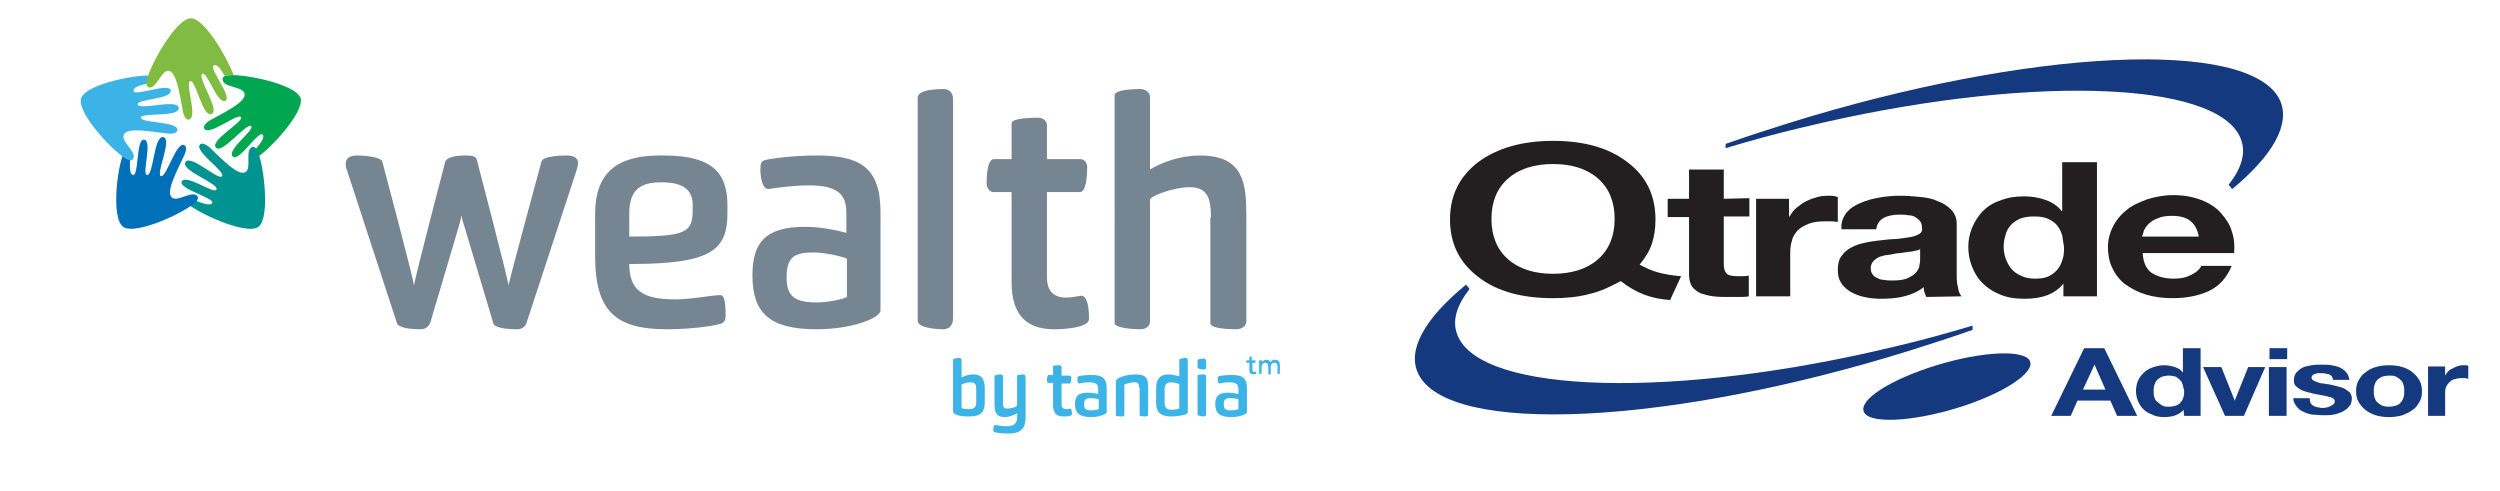 <?xml version="1.0" encoding="utf-8"?>
<!-- Generator: Adobe Illustrator 23.0.3, SVG Export Plug-In . SVG Version: 6.00 Build 0)  -->
<svg version="1.1" id="Layer_1" xmlns="http://www.w3.org/2000/svg" xmlns:xlink="http://www.w3.org/1999/xlink" x="0px" y="0px"
	 viewBox="0 0 410 80.6" style="enable-background:new 0 0 410 80.6;" xml:space="preserve">
<style type="text/css">
	.st0{fill:#00A750;}
	.st1{fill:#00938F;}
	.st2{fill:#0071B8;}
	.st3{fill:#3BB3E7;}
	.st4{fill:#80BC41;}
	.st5{fill:#768592;}
	.st6{fill-rule:evenodd;clip-rule:evenodd;fill:#15397F;}
	.st7{fill-rule:evenodd;clip-rule:evenodd;fill:#231F20;}
	.st8{fill:#231F20;}
	.st9{fill:#15397F;}
</style>
<path class="st0" d="M49.3,16.1c-0.8-2.4-10.1-4.2-12.2-3.7c-0.2,0-0.6,0.2-0.6,0.6c0,1.4,3.2,1.1,3.6,2.3c0.4,1.4-3.3,3.1-5.6,4.4
	c0,0-1.3,0.7-1,1.4c0.7,1.3,5.5-2.6,6-1.9c0.6,0.7-5.1,3.8-4.1,5s5.1-4.2,5.8-3.5c0.6,0.6-4.2,4-3,5c1,0.9,4.2-4.4,4.9-3.6
	c0.3,0.4-0.2,1.2-0.9,2c-0.7,0.9-1.6,1.7-1.2,2.1c0.2,0.2,0.5,0,0.5,0C43.5,25.4,50,18.5,49.3,16.1"/>
<path class="st1" d="M42.4,37.2c2-1.5,0.8-10.9-0.3-12.7c-0.1-0.1-0.3-0.5-0.7-0.4c-1.3,0.4-0.1,3.4-1.1,4.1c-1.2,0.8-4-2.2-5.9-4
	c0,0-1.1-1-1.6-0.5c-1,1.1,4.2,4.4,3.6,5.2c-0.5,0.8-5.2-3.7-6-2.3c-0.8,1.4,5.6,3.5,5.1,4.5c-0.4,0.8-5.1-2.7-5.7-1.3
	c-0.5,1.2,5.5,2.7,5,3.5c-0.2,0.4-1.2,0.2-2.2-0.2c-1.1-0.4-2.1-1-2.4-0.5c-0.1,0.2,0.2,0.5,0.2,0.5C31.7,34.6,40.3,38.7,42.4,37.2"
	/>
<path class="st2" d="M20.2,37.2c2,1.5,10.7-2.6,12-4.2c0.1-0.1,0.4-0.5,0.2-0.8c-0.8-1.1-3.3,1-4.2,0.2c-1.1-0.9,0.9-4.5,2-6.9
	c0,0,0.7-1.4,0-1.7c-1.3-0.6-2.9,5.3-3.8,5.1c-0.9-0.3,1.9-6.1,0.4-6.4c-1.6-0.4-1.6,6.4-2.7,6.2c-0.9-0.1,1-5.7-0.5-5.8
	c-1.3-0.1-0.8,6-1.8,5.8c-0.5-0.1-0.5-1.1-0.5-2.1c0.1-1.1,0.3-2.3-0.3-2.4c-0.2,0-0.4,0.3-0.4,0.3C19.3,26.3,18.1,35.7,20.2,37.2"
	/>
<path class="st3" d="M13.3,16.1c-0.8,2.4,5.7,9.3,7.7,10.1c0.2,0.1,0.6,0.2,0.8-0.1c0.8-1.1-2-2.8-1.5-4c0.5-1.3,4.5-0.5,7.2-0.2
	c0,0,1.5,0.2,1.6-0.6c0.1-1.4-6-1.1-6-2s6.4,0,6.2-1.6c-0.1-1.6-6.6,0.5-6.7-0.6c-0.1-0.9,5.7-0.8,5.4-2.3c-0.3-1.3-6,1.1-6.1,0.1
	c-0.1-0.5,0.9-0.9,1.9-1.1c1.1-0.3,2.3-0.4,2.2-1c0-0.2-0.4-0.3-0.4-0.3C23.4,11.9,14.1,13.7,13.3,16.1"/>
<path class="st4" d="M31.2,13.3c0.9-0.3,2,6,3.5,5.4s-2.5-6.1-1.5-6.6c0.8-0.4,2.5,5.2,3.8,4.4c1.1-0.7-2.9-5.4-1.9-5.8
	c0.5-0.2,1.1,0.6,1.6,1.5c0.1,0.1,0.1,0.2,0.2,0.3c0.1,0,0.1,0,0.2-0.1c0.3-0.1,0.7-0.1,1.2-0.1c-1.1-3-4.8-9.3-7-9.3l0,0
	c-2.5,0-7.1,8.4-7.3,10.5c0,0.2,0,0.6,0.3,0.8c1.3,0.5,2.1-2.7,3.3-2.7c1.4,0.1,1.9,4.1,2.4,6.7c0,0,0.3,1.5,1,1.3
	C32.5,19.3,30.3,13.6,31.2,13.3"/>
<path class="st5" d="M88.8,26.5c0.2-0.9,3.1-1,4.1-1c0.9,0,1.9,0.2,1.9,1.3c0,0.2-0.1,0.6-0.2,1l-8.2,25c-0.2,0.7-0.7,1.2-1.6,1.2
	c-1.1,0-3.7-0.1-3.9-1L76,36.6c-0.2-0.4-0.2-0.9-0.3-1.3c-0.1,0.4-0.2,0.9-0.3,1.3l-4.8,16.2C70.4,53.5,69.8,54,69,54
	c-1.1,0-3.6-0.1-3.9-1l-8.2-25.1c-0.2-0.4-0.2-0.7-0.2-1c0-1,0.7-1.4,1.9-1.4c0.9,0,3.9,0.2,4.1,1c0,0,5.1,19.2,5.2,20.3
	C68,45.7,73,26.6,73,26.6c0.3-1,2.2-1.1,3.4-1.1c0.9,0,1.7,0.1,1.8,0.7c0,0,5.1,19.5,5.2,20.6C83.6,45.6,88.8,26.5,88.8,26.5z"/>
<path class="st5" d="M109.4,54c-8.3,0-11.8-2.8-11.8-12v-6.9c0-6.6,3.4-9.6,10.6-9.6h0.7c8.1,0,10.4,3,10.4,8.2V35
	c0,6.2-2.9,8.3-16.1,8.3c0,4.3,2.2,5.8,7.5,5.8c2.8,0,6-0.7,7.4-0.7c0.5,0,0.9,0.4,0.9,3.4c0,0.7-0.2,1.1-0.8,1.3
	C116,53.7,112.1,54,109.4,54z M113.6,33.6c0-2.5-1.6-3.7-5.1-3.7c-3,0-5.3,0.8-5.3,5.1v3.8c9.2,0,10.4-0.6,10.4-4.3V33.6z"/>
<path class="st5" d="M144.4,50.9c0,1.2-4.5,3.1-10.5,3.1c-7.7,0-10.5-2.7-10.5-8.8c0-5.1,1.8-8,8.6-8c2.4,0,5.1,0.5,6.8,1v-3.3
	c0-3.1-1.5-4.5-6.2-4.5c-2.3,0-5.3,0.4-6.6,0.6c-1.1,0-1.3-2.4-1.3-3.2c0-1.1,0.2-1.3,0.6-1.5c1-0.3,4.8-0.8,8.6-0.8
	c7,0,10.5,1.8,10.5,9.3V50.9z M138.8,42.4c-0.5-0.3-3.5-1-5.4-1c-3.2,0-4.4,0.8-4.4,4.1c0,3.1,1.3,4.1,5,4.1c1.7,0,4.2-0.5,4.9-0.9
	v-6.3H138.8z"/>
<path class="st5" d="M171.7,31.5v14c0,2.3,1.2,3.3,3.1,3.3c1,0,1.7-0.2,2.5-0.3c1,0,1.3,1.8,1.3,3.8c0,1.4-3.8,1.7-5.7,1.7
	c-3.9,0-7-1.7-7-7.7V31.5h-3c-0.6,0-1.1-0.7-1.1-1.4c0-1.1,0.1-4,1.2-4h2.9v-5.9c0-0.8,3.1-0.9,4.3-0.9c0.8,0,1.5,0.5,1.5,1.2v5.6
	h5.5c0.7,0,1.1,0.7,1.1,1.3c0,1.1-0.1,4.1-1.2,4.1L171.7,31.5L171.7,31.5z"/>
<path class="st5" d="M198.6,35.7c0-3.4-0.7-5-3.5-5c-2.6,0-6.3,1.4-6.5,2v20c0,0.9-0.8,1.3-1.6,1.3c-1.1,0-4.2-0.2-4.2-1V15.6
	c0-0.9,3.2-1,4.2-1c0.8,0,1.6,0.5,1.6,1.3v11.9c2-1.2,5-2.3,8.2-2.3c7.1,0,7.6,4.5,7.6,9.8v17.4c0,0.9-0.9,1.3-1.7,1.3
	c-1.1,0-4.2-0.1-4.2-1V35.7H198.6z"/>
<path class="st5" d="M154.7,14.6c-1,0-4.2,0.1-4.2,1.4v36.6c0,1.2,3.1,1.4,4.2,1.4c0.8,0,1.6-0.5,1.6-1.8V16.3
	C156.3,15.1,155.6,14.6,154.7,14.6"/>
<path class="st3" d="M157.7,61.9c0.6-0.3,1.2-0.5,1.9-0.5c1.7,0,1.9,1.2,1.9,2.4V66c0,1.4-0.5,2.3-2.5,2.3c-0.6,0-1.7,0-2.4-0.4
	c-0.2-0.1-0.3-0.2-0.3-0.5V59c0-0.2,0.8-0.3,1-0.3s0.4,0.1,0.4,0.4V61.9z M157.7,66.9c0,0.1,0.7,0.2,1.2,0.2c1.1,0,1.2-0.6,1.2-1.1
	v-2.2c0-0.6-0.1-1.1-0.9-1.1c-0.6,0-1.5,0.3-1.5,0.4L157.7,66.9L157.7,66.9z"/>
<path class="st3" d="M167.8,61.4c0.4,0,0.4,0.4,0.4,0.7v6.3c0,1.7-0.6,2.7-2.8,2.7c-1,0-1.9-0.1-2.2-0.2c-0.2-0.1-0.3-0.1-0.3-0.4
	c0-0.7,0.2-0.8,0.3-0.8c0.1,0,1,0.2,1.9,0.2c0.8,0,1.7-0.2,1.7-1.4v-0.7c-0.6,0.3-1.3,0.6-2,0.6c-1.5,0-1.7-0.9-1.7-2.2v-4.5
	c0-0.2,0.7-0.3,1-0.3c0.2,0,0.4,0.1,0.4,0.3v4.4c0,0.8,0.2,0.9,0.7,0.9c0.7,0,1.6-0.3,1.6-0.5v-4.9
	C166.8,61.5,167.6,61.4,167.8,61.4z"/>
<path class="st3" d="M174.1,62.9v3.4c0,0.6,0.3,0.8,0.8,0.8c0.2,0,0.4,0,0.6-0.1c0.2,0,0.3,0.4,0.3,0.9c0,0.4-0.9,0.4-1.4,0.4
	c-1,0-1.7-0.4-1.7-1.9v-3.6H172c-0.2,0-0.3-0.2-0.3-0.3c0-0.3,0-1,0.3-1h0.7v-1.4c0-0.2,0.8-0.2,1-0.2s0.4,0.1,0.4,0.3v1.4h1.3
	c0.2,0,0.3,0.2,0.3,0.3c0,0.3,0,1-0.3,1L174.1,62.9L174.1,62.9z"/>
<path class="st3" d="M181.5,67.6c0,0.3-1.1,0.8-2.6,0.8c-1.9,0-2.6-0.7-2.6-2.1c0-1.2,0.4-1.9,2.1-1.9c0.6,0,1.2,0.1,1.7,0.2v-0.8
	c0-0.8-0.4-1.1-1.5-1.1c-0.6,0-1.3,0.1-1.6,0.2c-0.3,0-0.3-0.6-0.3-0.8c0-0.3,0-0.3,0.2-0.4c0.3-0.1,1.2-0.2,2.1-0.2
	c1.7,0,2.5,0.4,2.5,2.3L181.5,67.6L181.5,67.6z M180.2,65.5c-0.1-0.1-0.8-0.2-1.3-0.2c-0.8,0-1.1,0.2-1.1,1s0.3,1,1.2,1
	c0.4,0,1-0.1,1.2-0.2L180.2,65.5L180.2,65.5z"/>
<path class="st3" d="M186.8,63.6c0-0.6-0.1-0.9-0.8-0.9c-0.6,0-1.6,0.3-1.6,0.4V68c0,0.2-0.2,0.3-0.4,0.3c-0.3,0-1,0-1-0.2v-5.6
	c0-0.5,1.6-1.1,3.3-1.1c1.7,0,2,0.7,2,2.2V68c0,0.2-0.2,0.3-0.4,0.3c-0.3,0-1,0-1-0.2v-4.5H186.8z"/>
<path class="st3" d="M194.8,67.4c0,0.3,0,0.4-0.2,0.5c-0.4,0.2-1.6,0.4-2.5,0.4c-2.2,0-2.5-1.1-2.5-2.4v-2.1c0-1.2,0.3-2.4,2-2.4
	c0.6,0,1.3,0.2,1.8,0.3V59c0-0.2,0.8-0.3,1-0.3s0.4,0.1,0.4,0.4L194.8,67.4L194.8,67.4z M193.4,63c-0.2-0.1-0.8-0.3-1.3-0.3
	c-1,0-1.1,0.6-1.1,1.3v1.9c0,0.7,0.1,1.3,1.1,1.3c0.4,0,1.1-0.1,1.3-0.2V63z"/>
<path class="st3" d="M204.5,67.6c0,0.3-1.1,0.8-2.6,0.8c-1.9,0-2.6-0.7-2.6-2.1c0-1.2,0.4-1.9,2.1-1.9c0.6,0,1.2,0.1,1.7,0.2v-0.8
	c0-0.8-0.4-1.1-1.5-1.1c-0.6,0-1.3,0.1-1.6,0.2c-0.3,0-0.3-0.6-0.3-0.8c0-0.3,0-0.3,0.2-0.4c0.3-0.1,1.2-0.2,2.1-0.2
	c1.7,0,2.5,0.4,2.5,2.3L204.5,67.6L204.5,67.6z M203.1,65.5c-0.1-0.1-0.8-0.2-1.3-0.2c-0.8,0-1.1,0.2-1.1,1s0.3,1,1.2,1
	c0.4,0,1-0.1,1.2-0.2L203.1,65.5L203.1,65.5z"/>
<path class="st3" d="M197.4,61.4c-0.2,0-1,0-1,0.2V68c0,0.2,0.8,0.3,1,0.3s0.4-0.1,0.4-0.3v-6.3C197.8,61.5,197.6,61.4,197.4,61.4"
	/>
<path class="st3" d="M197.4,58.8c-0.3,0-1,0.1-1,0.3v1.2c0,0.2,0.8,0.3,1,0.3s0.4-0.1,0.4-0.3v-1C197.8,58.9,197.6,58.8,197.4,58.8"
	/>
<g>
	<path class="st3" d="M206,59.5h-0.6v1c0,0.2,0,0.5,0.3,0.5c0.1,0,0.2,0,0.3-0.1v0.4c-0.1,0.1-0.3,0.1-0.4,0.1
		c-0.6,0-0.7-0.4-0.7-0.7v-1.2h-0.5v-0.4h0.5v-0.6h0.4v0.6h0.6v0.4H206z"/>
	<path class="st3" d="M206.6,59.1h0.4v0.3l0,0c0-0.1,0.3-0.4,0.7-0.4c0.3,0,0.5,0.1,0.7,0.4c0.1-0.3,0.4-0.4,0.7-0.4
		c0.7,0,0.8,0.5,0.8,1v1.3h-0.4v-1.2c0-0.3-0.1-0.6-0.5-0.6s-0.6,0.3-0.6,0.7v1.2H208v-1.2c0-0.4-0.1-0.7-0.5-0.7
		c-0.3,0-0.6,0.2-0.6,0.7v1.1h-0.4v-2.2H206.6z"/>
</g>
<g>
	<path class="st6" d="M317.6,59.9c7.5-2.3,14.4-2.6,15.3-0.7s-4.4,5.4-11.9,7.7c-7.5,2.3-14.4,2.6-15.3,0.7
		C304.7,65.6,310.1,62.2,317.6,59.9L317.6,59.9z"/>
	<path class="st6" d="M373.9,16.4c-4.9-10.2-41.1-8.5-80.6,3.8c-3.5,1.1-6.9,2.2-10.3,3.4v0.7c4-1.2,8.3-2.4,12.6-3.4
		c35.9-8.7,68.2-7.9,71.9,1.9c0.9,2.3,0.1,4.8-2,7.5c0.1,0.2,0.3,0.3,0.4,0.5c0,0.1,0.1,0.1,0.2,0.2
		C372.7,25.5,375.7,20.4,373.9,16.4z"/>
	<path class="st6" d="M232.6,61.3c4.9,10.2,41.1,8.5,80.6-3.8c3.5-1.1,6.9-2.2,10.3-3.4v-0.7c-4,1.2-8.3,2.4-12.6,3.4
		c-35.9,8.7-68.2,7.9-71.9-1.9c-0.9-2.3-0.1-4.8,2-7.5c-0.1-0.2-0.2-0.3-0.4-0.5c-0.1-0.1-0.1-0.2-0.2-0.2
		C233.7,52.2,230.7,57.4,232.6,61.3z"/>
	<g>
		<path class="st7" d="M272,44.7c-1.1-0.3-2.2-0.8-3.1-1.3c0.9-1.1,1.6-2.2,2-3.4c0.4-1.2,0.6-2.5,0.6-4c0-3.9-1.5-7.1-4.6-9.4
			c-3.1-2.4-7.2-3.5-12.2-3.5c-5.1,0-9.2,1.2-12.3,3.5c-3.1,2.4-4.6,5.5-4.6,9.4s1.5,7,4.6,9.4s7.2,3.5,12.3,3.5
			c2.2,0,4.2-0.2,6-0.7c1.8-0.4,3.4-1.2,5.1-2.1c1.3,1,2.5,1.7,3.8,2.2s2.7,0.8,4.3,0.9l1.8-3.9C274.4,45.2,273.2,45,272,44.7z
			 M262.1,42.5c-1.8,1.6-4.3,2.4-7.4,2.4s-5.6-0.8-7.4-2.4s-2.7-3.8-2.7-6.6c0-2.8,0.9-5,2.7-6.6c1.8-1.6,4.3-2.4,7.4-2.4
			s5.6,0.8,7.4,2.4s2.7,3.8,2.7,6.6C264.8,38.7,263.9,40.9,262.1,42.5z"/>
		<g>
			<path class="st8" d="M286.9,32.5v3h-4.2v7.9c0,0.7,0.2,1.2,0.5,1.5s1,0.4,1.9,0.4c0.3,0,0.6,0,0.9,0s0.6-0.1,0.8-0.1v3.4
				c-0.5,0.1-1,0.1-1.6,0.1s-1.2,0-1.7,0c-0.9,0-1.7,0-2.5-0.1s-1.5-0.3-2.1-0.5c-0.6-0.3-1.1-0.7-1.4-1.1c-0.3-0.5-0.5-1.1-0.5-2
				v-9.4h-3.5v-3h3.5v-4.8h5.7v4.8L286.9,32.5L286.9,32.5z"/>
			<path class="st8" d="M293.4,32.5v3h0.1c0.3-0.5,0.6-1,1.1-1.4s1-0.8,1.6-1.1c0.6-0.3,1.2-0.5,1.9-0.7c0.7-0.2,1.4-0.2,2.1-0.2
				c0.4,0,0.8,0.1,1.2,0.2v4.1c-0.3,0-0.6-0.1-1-0.1s-0.7,0-1.1,0c-1,0-1.9,0.1-2.7,0.4c-0.7,0.3-1.3,0.6-1.8,1.1
				c-0.4,0.5-0.8,1-0.9,1.6c-0.2,0.6-0.3,1.3-0.3,2v7.2H288v-16h5.4V32.5z"/>
			<path class="st8" d="M302.8,34.9c0.6-0.7,1.3-1.2,2.3-1.6c0.9-0.4,1.9-0.7,3.1-0.9c1.1-0.2,2.3-0.3,3.5-0.3c1,0,2.1,0.1,3.2,0.2
				s2.1,0.3,2.9,0.7c0.9,0.3,1.6,0.8,2.2,1.4s0.9,1.4,0.9,2.3V45c0,0.7,0,1.4,0.2,2.1c0.1,0.7,0.3,1.2,0.6,1.5l-5.8,0.1
				c-0.1-0.3-0.2-0.5-0.3-0.8c-0.1-0.3-0.1-0.5-0.1-0.8c-0.9,0.7-2,1.2-3.2,1.5s-2.5,0.4-3.8,0.4c-1,0-1.9-0.1-2.8-0.3
				c-0.9-0.2-1.6-0.5-2.3-0.9c-0.6-0.4-1.2-0.9-1.5-1.5c-0.4-0.6-0.5-1.3-0.5-2.1c0-0.9,0.2-1.7,0.6-2.2c0.4-0.6,1-1.1,1.6-1.4
				c0.7-0.4,1.4-0.6,2.3-0.8c0.9-0.2,1.7-0.3,2.6-0.4s1.7-0.2,2.5-0.2c0.8-0.1,1.6-0.2,2.2-0.3c0.6-0.1,1.2-0.3,1.5-0.5
				c0.4-0.2,0.6-0.6,0.5-1c0-0.5-0.1-0.9-0.3-1.1c-0.2-0.3-0.5-0.5-0.8-0.7s-0.7-0.3-1.2-0.3c-0.4-0.1-0.9-0.1-1.4-0.1
				c-1.1,0-2,0.2-2.7,0.6c-0.6,0.4-1,1-1.1,1.8H302C301.9,36.4,302.3,35.6,302.8,34.9z M314.2,41.1c-0.4,0.1-0.8,0.2-1.2,0.2
				c-0.4,0.1-0.9,0.1-1.3,0.2c-0.5,0-0.9,0.1-1.4,0.2c-0.4,0.1-0.9,0.1-1.3,0.2s-0.8,0.2-1.1,0.4c-0.3,0.2-0.6,0.4-0.8,0.7
				c-0.2,0.3-0.3,0.6-0.3,1s0.1,0.7,0.3,1c0.2,0.3,0.5,0.5,0.8,0.6c0.3,0.2,0.7,0.3,1.1,0.3c0.4,0.1,0.9,0.1,1.3,0.1
				c1.1,0,2-0.1,2.6-0.4s1.1-0.6,1.4-1s0.5-0.8,0.5-1.2c0.1-0.4,0.1-0.7,0.1-1v-1.6C314.9,40.9,314.5,41.1,314.2,41.1z"/>
			<path class="st8" d="M338.4,46.5c-0.7,0.9-1.6,1.5-2.6,1.9c-1.1,0.4-2.3,0.6-3.7,0.6c-1.6,0-2.9-0.2-4.1-0.7s-2.1-1.1-2.9-1.9
				s-1.3-1.7-1.7-2.7c-0.4-1-0.6-2.1-0.6-3.2s0.2-2.1,0.6-3.1s1-1.9,1.7-2.7c0.8-0.8,1.7-1.4,2.9-1.8c1.2-0.5,2.5-0.7,4-0.7
				c1.2,0,2.4,0.2,3.5,0.6s2,1,2.6,1.8h0.1v-8h5.7v22h-5.5L338.4,46.5L338.4,46.5z M338.2,38.6c-0.2-0.6-0.4-1.1-0.8-1.6
				c-0.4-0.5-0.9-0.8-1.5-1.1c-0.6-0.3-1.4-0.4-2.3-0.4c-0.9,0-1.7,0.1-2.4,0.4c-0.6,0.3-1.2,0.7-1.5,1.1c-0.4,0.5-0.7,1-0.8,1.6
				c-0.2,0.6-0.3,1.2-0.3,1.9c0,0.6,0.1,1.2,0.3,1.8c0.2,0.6,0.5,1.2,0.9,1.7s0.9,0.9,1.6,1.2c0.6,0.3,1.4,0.5,2.3,0.5
				c0.9,0,1.7-0.1,2.3-0.4s1.1-0.7,1.5-1.2s0.6-1,0.8-1.7c0.2-0.6,0.2-1.3,0.2-1.9C338.4,39.8,338.3,39.2,338.2,38.6z"/>
			<path class="st8" d="M352.8,44.7c0.9,0.6,2.1,1,3.7,1c1.2,0,2.1-0.2,3-0.7c0.8-0.4,1.3-0.9,1.5-1.4h5c-0.8,1.9-2,3.3-3.7,4.1
				c-1.7,0.8-3.7,1.2-6,1.2c-1.6,0-3.1-0.2-4.4-0.6c-1.3-0.4-2.4-1-3.4-1.7c-0.9-0.7-1.6-1.6-2.1-2.7c-0.5-1-0.7-2.2-0.7-3.4
				c0-1.2,0.3-2.3,0.8-3.3s1.2-1.9,2.2-2.7c0.9-0.8,2.1-1.3,3.4-1.8c1.3-0.4,2.7-0.7,4.3-0.7c1.8,0,3.3,0.3,4.6,0.8s2.4,1.2,3.2,2.1
				s1.5,1.9,1.8,3c0.4,1.1,0.5,2.3,0.4,3.6h-15C351.5,43.1,352,44.1,352.8,44.7z M359.3,36.3c-0.7-0.6-1.7-0.9-3.1-0.9
				c-0.9,0-1.7,0.1-2.3,0.4c-0.6,0.2-1.1,0.5-1.5,0.9s-0.6,0.7-0.8,1.1c-0.1,0.4-0.2,0.7-0.3,1h9.3C360.4,37.7,360,36.9,359.3,36.3z
				"/>
		</g>
	</g>
	<g>
		<path class="st9" d="M345.1,57.1l5.4,11.1h-3.3l-1.1-2.5h-5.4l-1.1,2.5h-3.2l5.4-11.1H345.1z M345.3,63.9l-1.8-4.1l0,0l-1.9,4.1
			H345.3z"/>
		<path class="st9" d="M358.1,67.2c-0.3,0.4-0.8,0.7-1.3,0.9c-0.5,0.2-1.2,0.3-1.8,0.3c-0.8,0-1.5-0.1-2-0.4
			c-0.6-0.2-1.1-0.5-1.5-0.9s-0.7-0.9-0.9-1.4s-0.3-1.1-0.3-1.6s0.1-1.1,0.3-1.6s0.5-0.9,0.9-1.3s0.9-0.7,1.4-0.9
			c0.6-0.2,1.2-0.4,2-0.4c0.6,0,1.2,0.1,1.8,0.3c0.6,0.2,1,0.5,1.3,0.9l0,0v-4h2.9v11.1h-2.7L358.1,67.2L358.1,67.2z M358,63.2
			c-0.1-0.3-0.2-0.6-0.4-0.8c-0.2-0.2-0.4-0.4-0.7-0.6c-0.3-0.1-0.7-0.2-1.2-0.2s-0.9,0.1-1.2,0.2c-0.3,0.2-0.6,0.3-0.8,0.6
			c-0.2,0.2-0.3,0.5-0.4,0.8c-0.1,0.3-0.1,0.6-0.1,1c0,0.3,0,0.6,0.1,0.9s0.2,0.6,0.5,0.8c0.2,0.2,0.5,0.4,0.8,0.6s0.7,0.2,1.1,0.2
			c0.5,0,0.9-0.1,1.2-0.2s0.6-0.3,0.8-0.6c0.2-0.2,0.3-0.5,0.4-0.8c0.1-0.3,0.1-0.6,0.1-1C358.1,63.8,358.1,63.5,358,63.2z"/>
		<path class="st9" d="M364.9,68.2l-3.6-8h3l2.2,5.5l0,0l2.2-5.5h2.8l-3.5,8H364.9z"/>
		<path class="st9" d="M372.2,58.9v-1.8h2.9v1.8H372.2z M375,60.2v8h-2.9v-8H375z"/>
		<path class="st9" d="M379,66.2c0.1,0.2,0.3,0.3,0.5,0.4s0.4,0.2,0.7,0.2c0.3,0.1,0.5,0.1,0.8,0.1c0.2,0,0.4,0,0.6-0.1
			c0.2,0,0.4-0.1,0.6-0.2c0.2-0.1,0.3-0.2,0.5-0.3c0.1-0.1,0.2-0.3,0.2-0.5c0-0.3-0.3-0.6-0.9-0.7c-0.6-0.2-1.4-0.3-2.4-0.5
			c-0.4-0.1-0.8-0.2-1.2-0.3c-0.4-0.1-0.7-0.2-1.1-0.4c-0.3-0.2-0.6-0.4-0.8-0.6s-0.3-0.5-0.3-0.9c0-0.5,0.1-0.9,0.4-1.3
			c0.3-0.3,0.6-0.6,1-0.8c0.4-0.2,0.9-0.3,1.5-0.4c0.5-0.1,1.1-0.1,1.6-0.1c0.6,0,1.1,0,1.7,0.1c0.5,0.1,1,0.2,1.4,0.4
			c0.4,0.2,0.8,0.5,1,0.8c0.3,0.3,0.4,0.7,0.5,1.2h-2.7c0-0.4-0.2-0.7-0.6-0.9c-0.4-0.1-0.8-0.2-1.3-0.2c-0.2,0-0.3,0-0.5,0
			s-0.4,0.1-0.5,0.1c-0.2,0.1-0.3,0.1-0.4,0.2c-0.1,0.1-0.2,0.2-0.2,0.4c0,0.2,0.1,0.4,0.3,0.5s0.4,0.2,0.7,0.3
			c0.3,0.1,0.6,0.2,1,0.2c0.4,0.1,0.8,0.1,1.2,0.2s0.8,0.2,1.2,0.3c0.4,0.1,0.8,0.2,1.1,0.4c0.3,0.2,0.6,0.4,0.8,0.6
			c0.2,0.3,0.3,0.6,0.3,0.9c0,0.5-0.1,1-0.4,1.3c-0.3,0.4-0.6,0.6-1.1,0.9c-0.4,0.2-1,0.4-1.5,0.5c-0.6,0.1-1.1,0.1-1.7,0.1
			s-1.2-0.1-1.8-0.1c-0.6-0.1-1.1-0.3-1.5-0.5c-0.5-0.2-0.8-0.5-1.1-0.9s-0.5-0.8-0.5-1.3h2.7C378.8,65.8,378.9,66,379,66.2z"/>
		<path class="st9" d="M386.8,62.4c0.3-0.5,0.6-1,1.1-1.3c0.5-0.4,1-0.7,1.7-0.9c0.7-0.2,1.4-0.3,2.2-0.3s1.6,0.1,2.2,0.3
			c0.7,0.2,1.2,0.5,1.7,0.9s0.8,0.8,1.1,1.3s0.4,1.1,0.4,1.8c0,0.6-0.1,1.2-0.4,1.7c-0.3,0.5-0.6,1-1.1,1.3c-0.5,0.4-1,0.6-1.7,0.9
			c-0.7,0.2-1.4,0.3-2.2,0.3s-1.6-0.1-2.2-0.3c-0.6-0.2-1.2-0.5-1.7-0.9s-0.8-0.8-1.1-1.3s-0.4-1.1-0.4-1.7
			C386.4,63.5,386.5,62.9,386.8,62.4z M389.4,65.1c0.1,0.3,0.2,0.6,0.4,0.8c0.2,0.2,0.5,0.4,0.8,0.6c0.3,0.1,0.7,0.2,1.2,0.2
			s0.9-0.1,1.2-0.2s0.6-0.3,0.8-0.6c0.2-0.2,0.3-0.5,0.4-0.8c0.1-0.3,0.1-0.6,0.1-0.9s0-0.6-0.1-1c-0.1-0.3-0.2-0.6-0.4-0.8
			c-0.2-0.2-0.4-0.4-0.8-0.6c-0.3-0.2-0.7-0.2-1.2-0.2s-0.9,0.1-1.2,0.2c-0.3,0.2-0.6,0.3-0.8,0.6c-0.2,0.2-0.3,0.5-0.4,0.8
			c-0.1,0.3-0.1,0.6-0.1,1C389.3,64.5,389.3,64.8,389.4,65.1z"/>
		<path class="st9" d="M401,60.1v1.5l0,0c0.1-0.2,0.3-0.5,0.5-0.7s0.5-0.4,0.8-0.5c0.3-0.2,0.6-0.3,0.9-0.4c0.3-0.1,0.7-0.1,1-0.1
			c0.2,0,0.4,0,0.6,0.1v2.1c-0.1,0-0.3,0-0.5-0.1c-0.2,0-0.4,0-0.5,0c-0.5,0-1,0.1-1.3,0.2c-0.4,0.1-0.6,0.3-0.9,0.6
			c-0.2,0.2-0.4,0.5-0.5,0.8s-0.1,0.7-0.1,1v3.6h-2.8v-8.1H401z"/>
	</g>
</g>
</svg>
